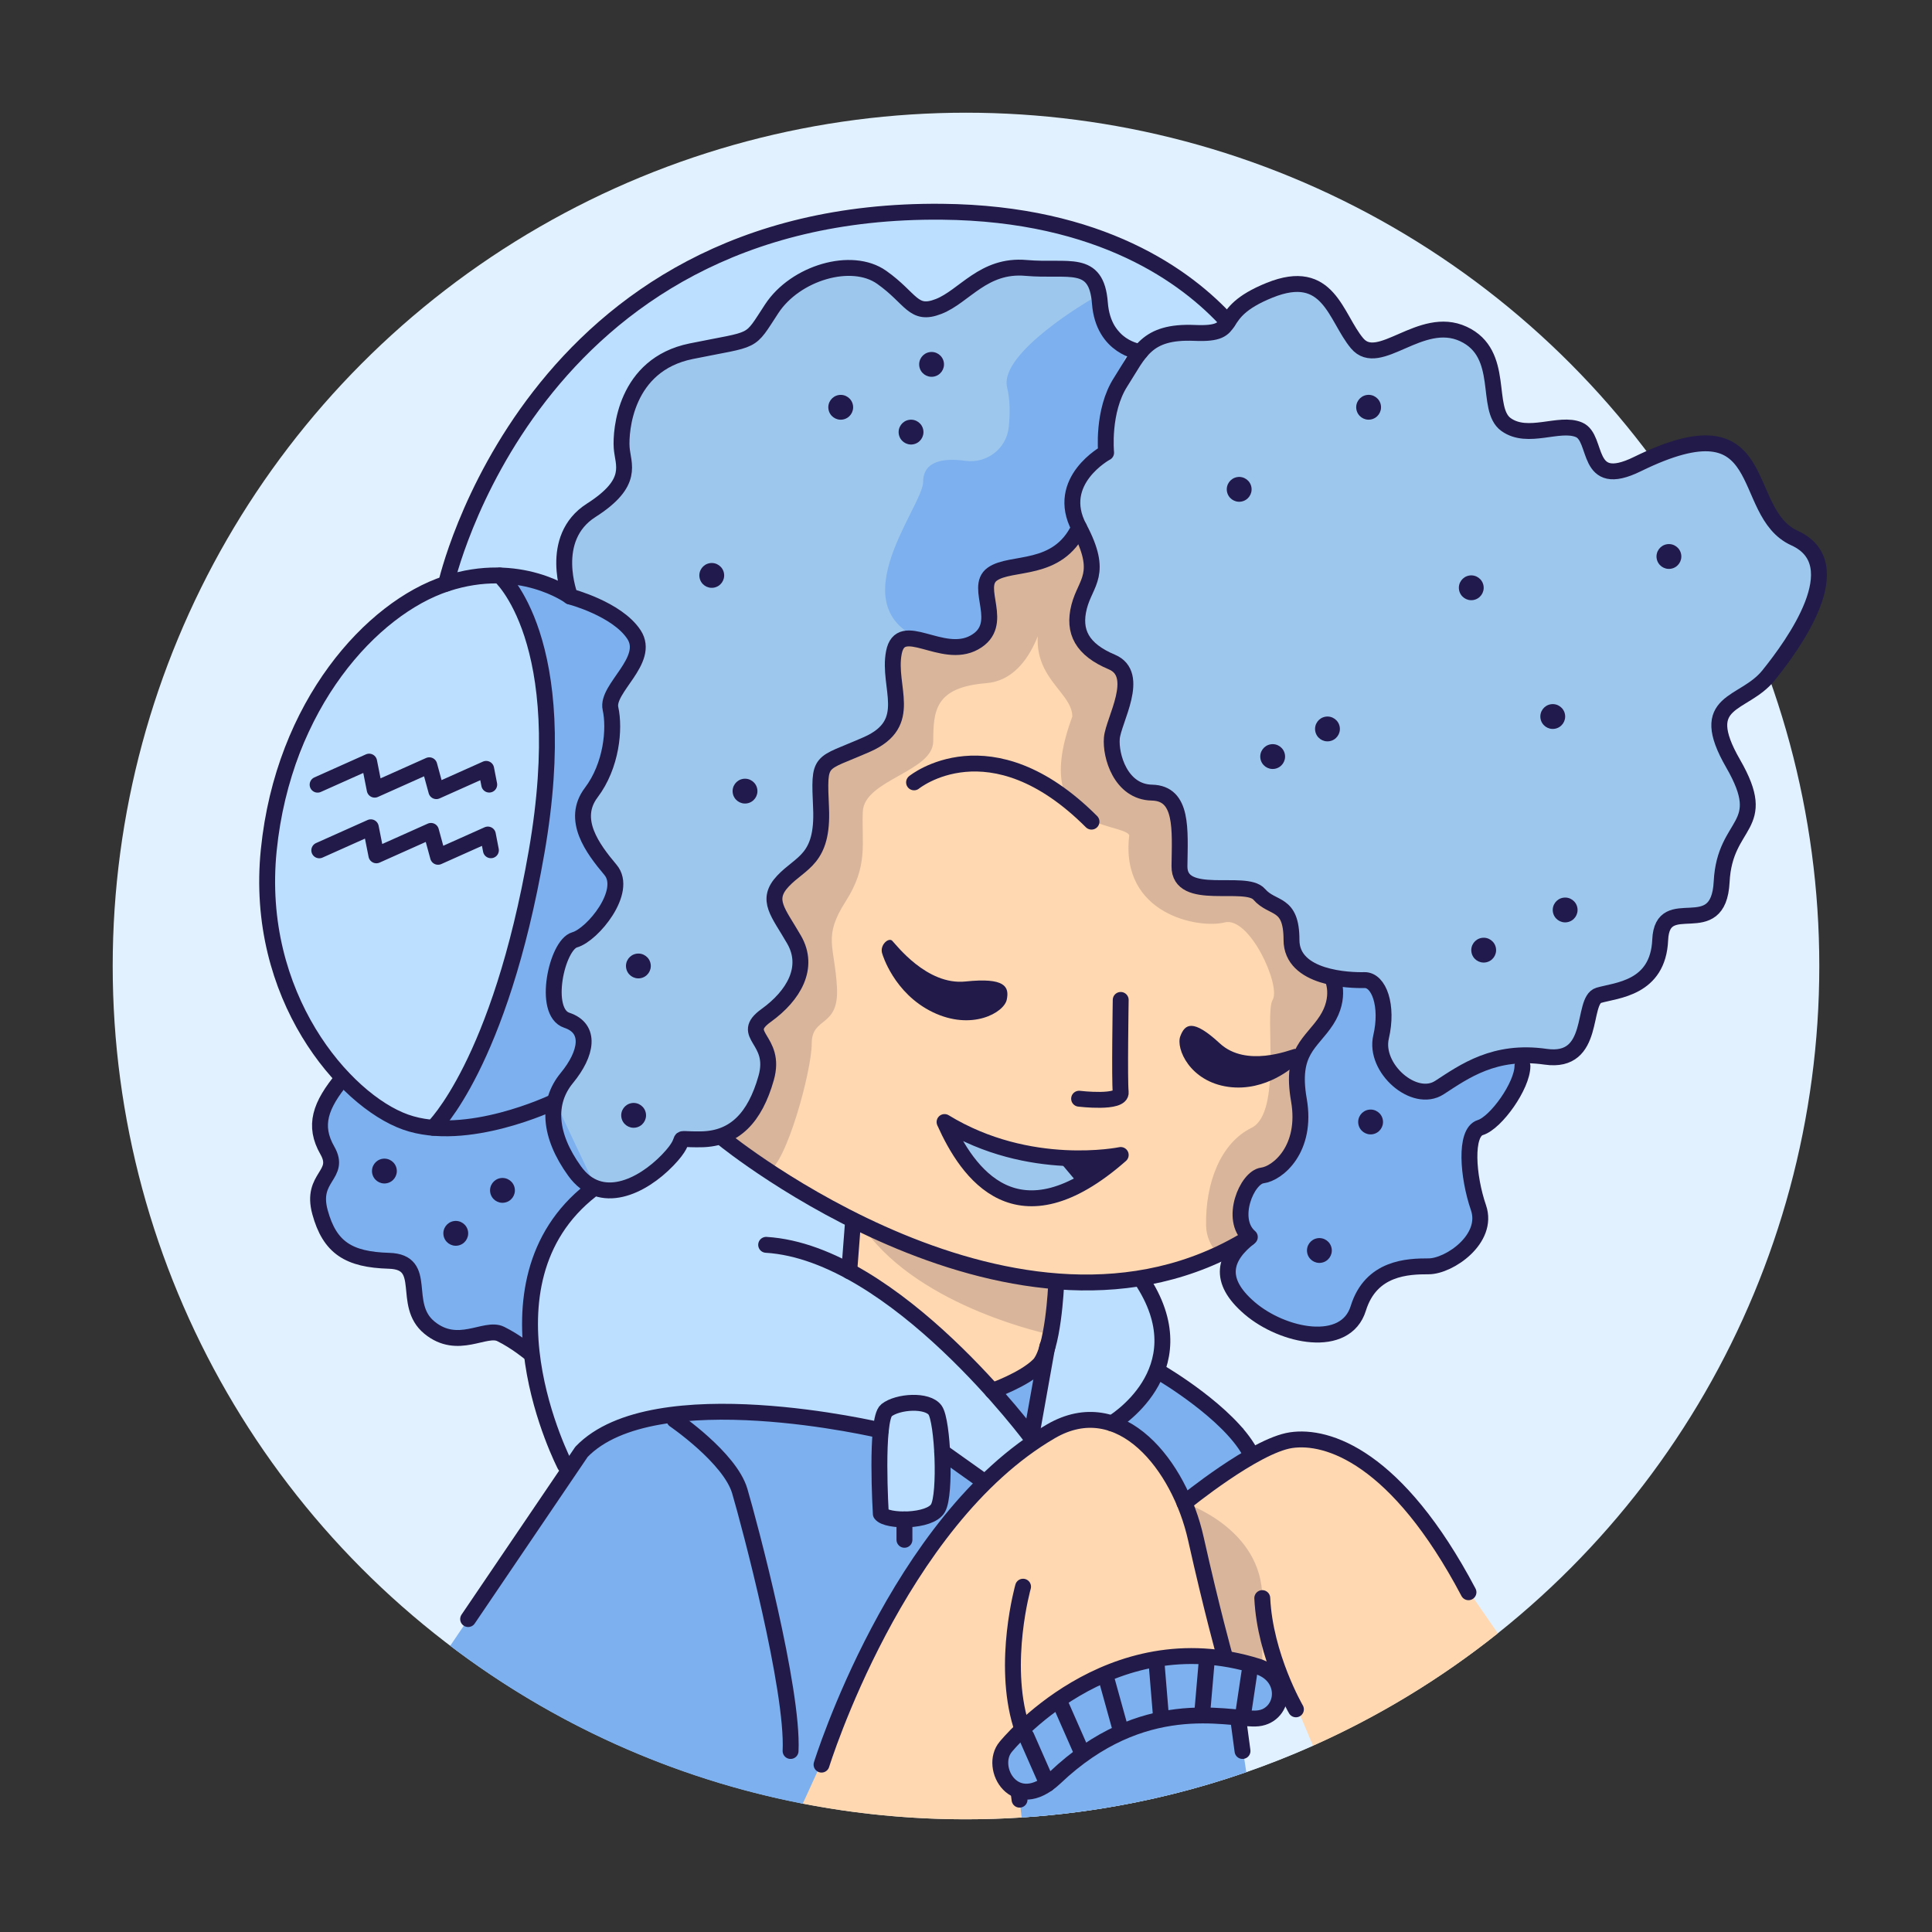 <?xml version="1.0" encoding="UTF-8"?><svg xmlns="http://www.w3.org/2000/svg" viewBox="0 0 1200 1200"><rect x="0" y="0" width="1200" height="1200" fill="#333333" stroke="none"/><defs><style>.cls-1{fill:none;stroke:#221a48;stroke-linecap:round;stroke-linejoin:round;stroke-width:9.87px;}.cls-2{stroke:#487be0;stroke-miterlimit:10;}.cls-2,.cls-3{fill:#bcdeff;}.cls-4{fill:#201b4c;}.cls-4,.cls-5,.cls-6,.cls-3,.cls-7,.cls-8,.cls-9,.cls-10{stroke-width:0px;}.cls-5{fill:#221a48;}.cls-6{fill:#d9b69b;}.cls-7{fill:#7cb0ee;}.cls-8{fill:#9ec7ee;}.cls-9{fill:#e2f1ff;}.cls-10{fill:#ffd8b1;}</style></defs><g id="background"><circle class="cls-9" cx="600" cy="600" r="530"/></g><g id="couleur"><polygon class="cls-10" points="690.58 320.74 578.62 320.74 409.94 669.59 449.78 707.64 529.89 758.02 527.48 789.54 581.61 828.93 616.34 863.87 645.2 847.84 655.97 798.1 716.48 796.86 804.92 758.37 873.07 583.76 690.58 320.74"/><path class="cls-6" d="m650.51,372.83s-5.84,48.93-37.92,51.5c-32.09,2.57-32.84,17.31-32.94,36.16-.11,18.85-42.88,23.87-43.74,43.59-.86,19.72,3.64,33.44-10.62,55.74-14.25,22.3-6.93,27.44-5.45,53.17,1.49,25.73-15.66,18.01-15.66,35.16s-16,75.26-26.87,79.22c-10.87,3.96-80.82-49.36-80.82-49.36l203.51-381.74,190.46,68.85,64.85,207.82-64.85,223.64s-40.78-8.64-41.33-35.23c-.55-26.58,9.01-51.41,28.24-60.86,19.23-9.46,7.8-70.5,13.09-79.43,5.28-8.92-14.41-52.16-29.86-48.12s-65.19-4.54-59.19-54.28c-5.31-8.32-62.16-1.37-35.37-73.58,0-17.9-35.28-27.15-15.54-72.26Z"/><polygon class="cls-2" points="282.25 362.56 313.41 354.58 350.4 368.16 544.66 206.97 769.67 256.07 758.53 195.63 712.11 161.03 618.31 131.51 505.3 134.95 406.11 180.07 343.66 231.14 285.11 336.74 282.25 362.56"/><polyline class="cls-7" points="843.57 601.04 950.03 654.43 929.24 693.23 912.11 709.2 923.16 759.83 900.18 782.75 863.57 789.54 843.66 812.64 827.18 828.93 776.29 816.66 760.6 784.46 775.39 769.05 769.67 761.9 772.98 739.38 794.68 727.38 806.39 707.64 806.39 661.32 828.09 624.46 829.47 605.17"/><path class="cls-8" d="m687.02,281.15s-32.24,17.47-16.76,46.58c15.47,29.11,3.94,33.64,0,49.17-3.94,15.53,1.89,26.52,20.33,34.29,18.43,7.76.97,36.23,0,47.23-.97,11,5.5,33.5,24.9,33.89s17.38,23.04,17.1,45.68c-.28,22.64,41.12,7.76,49.53,17.47s20.05,4.23,20.05,28.32,36.23,25.21,45.28,24.97,14.88,15.93,10.35,35.34c-4.53,19.41,20.7,41.51,36.23,31.43,15.53-10.08,34.29-23.71,65.99-19.16,31.7,4.55,22-34.91,32.99-38.15,11-3.23,36.87-4.18,38.17-34.43,1.29-30.26,36.23,2.09,38.17-36.08,1.94-38.17,30.41-33,7.12-73.43-23.29-40.43,6.47-35.52,22-54.79s51.75-69.09,16.17-85.26c-35.58-16.17-12.38-87.75-97.68-45.93-32.99,16.17-23.94-16.17-36.23-21.35-12.29-5.18-31.7,6.47-45.28-3.23-13.59-9.7,0-43.99-26.52-56.28s-52.4,22-65.99,5.82c-13.59-16.17-17.47-47.87-54.34-32.99-36.87,14.88-16.17,27.82-46.58,26.52-30.41-1.29-34.22,12.29-45.9,30.41-11.68,18.11-9.09,43.99-9.09,43.99Z"/><polygon class="cls-3" points="470.45 877.54 396.49 881.9 361.7 898.72 354.14 918.24 329.2 840.48 332.11 794.86 354.14 747.09 428.01 688.99 459.44 714.99 529.89 758.02 527.48 789.54 616.34 863.87 645.2 847.84 655.97 798.1 716.48 796.86 721.37 840.48 693.85 887.29 655.97 887.26 612.58 922.91 561.77 894.06 470.45 877.54"/><polygon class="cls-7" points="313.94 361.35 350.4 368.16 393.8 394.17 396.49 412.1 396.49 618.92 343.85 688.99 288.03 700.83 269.01 699.4 312.07 625.89 332.75 523.01 339.72 433.87 313.94 361.35"/><path class="cls-8" d="m708.26,218.61s-22.95-2.54-25.09-30.37c-2.13-27.83-19.43-19.48-45.87-21.83-26.44-2.35-38.27,17.66-54.27,23.92-16,6.26-16.7-4.87-35.4-18.09-18.7-13.22-53.66-2.78-68.27,19.48-14.61,22.26-9.04,18.09-50.09,26.44s-43.83,49.4-43.14,59.83,8.35,21.57-18.91,38.96-13.09,53.57-13.09,53.57c0,0,29.22,7.65,39.66,23.65,10.44,16-17.39,33.4-14.61,45.92,2.78,12.52.7,35.48-11.95,52.21-12.65,16.72.82,34.76,11.95,47.98,11.13,13.22-11.13,40.35-22.26,43.48-11.13,3.13-20.18,44.88-4.87,49.94,15.31,5.07,12.52,20.68,0,35.89-12.52,15.21-11.13,35.58,4.87,57.8s41.74,9.79,57.75-6.78c16-16.57,0-12.65,20.87-12.96,20.87-.31,33.4-13.61,40.33-38.06,6.93-24.45-17.37-26.34,0-38.87,17.37-12.52,27.16-29.92,17.42-46.96-9.74-17.05-18.09-24.7-6.96-36.52,11.13-11.83,25.05-13.22,23.65-45.22-1.39-32-1.39-26.44,28.53-39.66,29.92-13.22,12.52-35.48,16.7-57.05,4.17-21.57,29.92,4.87,49.98-6.26,20.06-11.13-.58-34.09,11.15-42.44,11.73-8.35,40.45-.7,53.91-28.88"/><polygon class="cls-7" points="215.24 671.79 200.73 688.81 204.29 727.38 197.27 749.31 209.82 778.05 253.89 788.2 269.01 828.97 308.57 827.8 329.2 840.48 332.11 794.86 367.24 731.67 343.66 681.75 299.06 700.83 255.19 700.5 215.24 671.79"/><polygon class="cls-8" points="593.52 704.62 666.05 720.6 670.25 735.87 645.95 747.09 620.5 739.2 593.52 704.62"/><path class="cls-9" d="m784.03,1036.16l-26.81-5.31h-35.25l-55.02,22.89-29.45,24.77-4.71,17.52,3.54,32.73c63.45-4.3,123.84-19.76,179.22-44.44l-12.46-29.57-19.05-18.59Z"/><path class="cls-10" d="m816.25,894.06l-33.76,7.72-46.79,31.69-19.46-35.81-33.06-15.32-27.2,4.92-55.97,45.98-55.77,82.88-46.61,103.99c33.13,6.48,67.36,9.89,102.38,9.89,12.21,0,24.32-.42,36.33-1.23l-3.54-32.73,4.71-17.52,29.45-24.77,55.02-22.89h35.25l26.81,5.31,19.05,18.59,12.46,29.57c41.32-18.42,79.85-41.97,114.78-69.84l-68.21-98.77-45.86-21.65Z"/><path class="cls-7" d="m612.58,922.91l-40.38-28.84-101.76-16.52-73.96,4.36-39.21,25.61-77.64,114.73c63.35,48.14,137.86,82.35,218.97,98.06l57.21-125.23,56.76-72.17Z"/><path class="cls-3" d="m547.09,940.25s-3.52-58.73,3.52-64.31,25.55-6.75,30.25,0c4.7,6.75,6.75,51.98,1.76,60.79-4.99,8.81-32.01,8.52-35.53,3.52Z"/><polyline class="cls-7" points="616.34 863.87 645.2 847.84 641.39 894.06 616.34 870.95"/><polygon class="cls-7" points="693.85 887.29 721.97 853.3 772.32 887.29 776.29 910.01 735.7 933.48 716.24 897.67 693.85 887.29"/><path class="cls-7" d="m794.05,1057.37l-10.02-21.2-52.4-9.02-53.79,18.84-59.02,43.34,13.97,24.94,1.79,14.61c48.58-3.13,95.37-12.81,139.51-28.15l-4.98-32.93,24.94-10.44Z"/><line class="cls-1" x1="632.79" y1="1114.27" x2="633.26" y2="1117.81"/><line class="cls-1" x1="769.1" y1="1067.81" x2="771.75" y2="1087.57"/><line class="cls-1" x1="637.5" y1="1078.51" x2="650.51" y2="1108.07"/><line class="cls-1" x1="657.94" y1="1056.62" x2="670.95" y2="1086.18"/><line class="cls-1" x1="686.59" y1="1040.39" x2="695.22" y2="1071.51"/><line class="cls-1" x1="718.43" y1="1033.82" x2="721.09" y2="1066.01"/><line class="cls-1" x1="749.7" y1="1029.52" x2="746.92" y2="1061.7"/><line class="cls-1" x1="776.06" y1="1038.55" x2="772.06" y2="1065.34"/><path class="cls-6" d="m655.97,798.1l-3.53,30.83s-80.03-16.36-115.19-64.99c41.89,14.45,118.72,34.16,118.72,34.16Z"/><path class="cls-6" d="m735.7,933.48s48.33,15.56,48.33,59.12v43.56l-26.81-5.31-21.52-97.38Z"/><polygon class="cls-3" points="303.87 357.42 250.57 375.74 203.23 424.11 168.78 513.84 168.78 574.61 197.27 652.11 255.19 700.5 277.07 696.92 319.77 590.54 339.72 466.14 324.83 379.41 303.87 357.42"/><path class="cls-7" d="m677.76,185.92s-57.51,33.22-52.23,54.71c1.91,7.79,1.86,16.63,1.01,24.74-1.39,13.31-13.67,22.68-26.92,20.85-12.65-1.75-26.2-.45-26.24,13.1-.05,15.79-57.81,83.21,7.5,100.72,36.62,9.81,35.71-42.14,35.71-42.14l55.26-23.16-2.26-38.13,19.25-19.63,7.17-47.59,6.04-15.41-24.29-28.06Z"/></g><g id="tracé"><path class="cls-5" d="m804.32,661.66s-17.62,16.72-41.43,13.4c-23.81-3.32-32.65-23.74-29.78-31.42s7.83-11.02,24.56,4.44c16.36,15.13,43.49,4.05,46.28,3.43s4.46,6.68.38,10.15Z"/><path class="cls-5" d="m548.01,592.43s7.04,24.5,31.35,36.25c24.31,11.74,44.28.29,45.96-7.78,1.68-8.07-1.08-13.85-25.65-11.28-24.03,2.52-43.25-23.12-45.52-25.32s-8.01,2.79-6.15,8.13Z"/><path class="cls-1" d="m696.09,621.07s-.81,50.06,0,57.32c.81,7.27-25.84,4.04-25.84,4.04"/><path class="cls-1" d="m696.1,717.38s-56.63,11.81-109.42-20.47c14.12,31.49,44.92,77.15,109.42,20.47Z"/><polygon class="cls-5" points="670.25 735.87 655.97 718.9 683.18 720.6 670.25 735.87"/><path class="cls-1" d="m567.74,485.94s47.23-38.57,110.21,24.4"/><path class="cls-1" d="m510.27,1096.04s46.95-151.52,142.49-207.04c43.35-25.19,79.87,21.36,89.98,66.53,10.11,45.16,17.86,72.8,17.86,72.8"/><path class="cls-1" d="m635.44,985.52s-13.24,46.78-1.32,85.88"/><path class="cls-1" d="m655.28,1104.16c54.6-51.91,106.17-36.4,124.37-36.74,18.2-.34,21.91-25.95,1.52-32.36-92.89-29.17-156.5,49.94-156.5,49.94-10.83,12.86,5.72,42.48,30.61,19.16Z"/><path class="cls-1" d="m735.7,933.48s43.61-35.59,66.19-38.96,65.72,10.26,110.21,94.45"/><path class="cls-1" d="m804.92,1061.7s-19.21-33.03-20.9-69.09"/><path class="cls-1" d="m547.09,940.25s-3.52-58.73,3.52-64.31,25.55-6.75,30.25,0c4.7,6.75,6.75,51.98,1.76,60.79-4.99,8.81-32.01,8.52-35.53,3.52Z"/><line class="cls-1" x1="561.77" y1="943.73" x2="561.77" y2="956.4"/><path class="cls-1" d="m641.39,894.06s-85.41-116.02-165.52-120.87"/><line class="cls-1" x1="608.34" y1="918.24" x2="585.2" y2="901.79"/><path class="cls-1" d="m547.08,888.46s-141-33.48-185.91,13.32l-70.4,103.85"/><path class="cls-1" d="m350.85,910.01s-58.26-112.55,16.39-170.81"/><path class="cls-1" d="m418.92,881.9s34.49,23.59,40.56,44.23c6.07,20.63,33.38,123.2,31.56,161.44"/><path class="cls-1" d="m690.58,884.1s54.61-32.01,19.79-87.24"/><path class="cls-1" d="m721.97,853.3s40.97,24.14,54.32,48.48"/><line class="cls-1" x1="529.89" y1="758.02" x2="527.48" y2="789.54"/><path class="cls-1" d="m655.97,798.1s-1.67,40.64-10.77,49.74c-9.1,9.1-28.86,16.03-28.86,16.03"/><line class="cls-1" x1="650.51" y1="836.27" x2="641.39" y2="887.29"/><path class="cls-1" d="m449.78,707.64s183.01,148.88,325.62,61.4"/><path class="cls-1" d="m827.58,607.6s5.7,11.64-3.67,26.11c-9.38,14.46-22.49,18.88-17.15,49.44,5.34,30.57-13.17,45.74-22.73,46.95-9.56,1.21-20.48,27.31-7.74,38.24-15.69,12.14-20.63,26.7,0,44.3,20.63,17.6,59.48,25.49,67.37,0,7.89-25.49,30.95-26.1,43.7-26.1s37.63-16.99,30.95-36.41c-6.68-19.42-8.69-46.73,1.12-49.77,9.81-3.03,26.19-26.1,26.19-38.24"/><path class="cls-1" d="m687.02,281.15s-32.24,17.47-16.76,46.58c15.47,29.11,3.94,33.64,0,49.17-3.94,15.53,1.89,26.52,20.33,34.29,18.43,7.76.97,36.23,0,47.23-.97,11,5.5,33.5,24.9,33.89s17.38,23.04,17.1,45.68c-.28,22.64,41.12,7.76,49.53,17.47s20.05,4.23,20.05,28.32,36.23,25.21,45.28,24.97,14.88,15.93,10.35,35.34c-4.53,19.41,20.7,41.51,36.23,31.43,15.53-10.08,34.29-23.71,65.99-19.16,31.7,4.55,22-34.91,32.99-38.15,11-3.23,36.87-4.18,38.17-34.43,1.29-30.26,36.23,2.09,38.17-36.08,1.94-38.17,30.41-33,7.12-73.43-23.29-40.43,6.47-35.52,22-54.79s51.75-69.09,16.17-85.26c-35.58-16.17-12.38-87.75-97.68-45.93-32.99,16.17-23.94-16.17-36.23-21.35-12.29-5.18-31.7,6.47-45.28-3.23-13.59-9.7,0-43.99-26.52-56.28s-52.4,22-65.99,5.82c-13.59-16.17-17.47-47.87-54.34-32.99-36.87,14.88-16.17,27.82-46.58,26.52-30.41-1.29-34.22,12.29-45.9,30.41-11.68,18.11-9.09,43.99-9.09,43.99Z"/><path class="cls-1" d="m212.9,669.59c-14.01,16.95-18.43,29.48-9.58,44.96,8.85,15.48-10.61,16.19-4.57,38.32,6.04,22.13,17.84,29.5,42.9,30.23,25.06.74,7.37,26.99,25.06,41.5,17.69,14.52,34.64-.75,44.23,3.93,9.58,4.69,18.26,11.94,18.26,11.94"/><path class="cls-1" d="m670.25,327.73c-13.46,28.18-42.19,20.53-53.91,28.88-11.73,8.35,8.92,31.31-11.15,42.44-20.06,11.13-45.81-15.31-49.98,6.26-4.17,21.57,13.22,43.83-16.7,57.05-29.92,13.22-29.92,7.65-28.53,39.66,1.39,32-12.52,33.4-23.65,45.22-11.13,11.83-2.78,19.48,6.96,36.52,9.74,17.05-.05,34.44-17.42,46.96-17.37,12.52,6.93,14.42,0,38.87-6.93,24.45-19.46,37.75-40.33,38.06-20.87.31-4.87-3.61-20.87,12.96-16,16.57-41.74,29-57.75,6.78s-17.39-42.59-4.87-57.8c12.52-15.21,15.31-30.82,0-35.89-15.31-5.07-6.26-46.81,4.87-49.94,11.13-3.13,33.4-30.26,22.26-43.48-11.13-13.22-24.6-31.25-11.95-47.98,12.65-16.72,14.74-39.68,11.95-52.21-2.78-12.52,25.05-29.92,14.61-45.92-10.44-16-39.66-23.65-39.66-23.65,0,0-14.17-36.18,13.09-53.57s19.61-28.53,18.91-38.96,2.09-51.48,43.14-59.83,35.48-4.17,50.09-26.44c14.61-22.26,49.57-32.7,68.27-19.48,18.7,13.22,19.39,24.35,35.4,18.09,16-6.26,27.83-26.27,54.27-23.92,26.44,2.35,43.74-6,45.87,21.83,2.13,27.83,25.09,30.37,25.09,30.37"/><path class="cls-1" d="m354.14,370.52s-31.18-23.08-77.07-7.96c-45.89,15.13-100.96,74.79-110.14,165.43-9.18,90.64,47.04,155.43,84.9,168.93,37.86,13.5,91.83-12.29,91.83-12.29"/><path class="cls-1" d="m310.37,357.45s45.87,39.72,22.92,171.67c-22.95,131.96-64.28,171.37-64.28,171.37"/><polyline class="cls-1" points="197.27 487.38 229.28 473.06 232.73 490.48 266.64 475.32 271.03 491.4 301.97 477.56 303.87 487.33"/><polyline class="cls-1" points="198.31 528.16 230.32 513.84 233.78 531.26 267.69 516.09 272.08 532.18 303.02 518.34 304.91 528.11"/><circle class="cls-4" cx="238.73" cy="727.38" r="7.71" transform="translate(-113.43 47.63) rotate(-9.22)"/><circle class="cls-4" cx="283.06" cy="766.07" r="7.71" transform="translate(-119.06 55.23) rotate(-9.22)"/><circle class="cls-4" cx="312.07" cy="739.38" r="7.71" transform="translate(-114.41 59.54) rotate(-9.22)"/><circle class="cls-4" cx="393.53" cy="692.79" r="7.71" transform="translate(-105.89 71.98) rotate(-9.22)"/><circle class="cls-4" cx="396.49" cy="600" r="7.71" transform="translate(-90.99 71.26) rotate(-9.22)"/><circle class="cls-4" cx="462.73" cy="491.4" r="7.71" transform="translate(-72.74 80.47) rotate(-9.22)"/><circle class="cls-4" cx="442.07" cy="357.42" r="7.71" transform="translate(-51.54 75.43) rotate(-9.22)"/><circle class="cls-4" cx="522.18" cy="253" r="7.71" transform="translate(-33.78 86.91) rotate(-9.22)"/><circle class="cls-4" cx="565.86" cy="268.41" r="7.71" transform="translate(-35.69 94.11) rotate(-9.22)"/><circle class="cls-4" cx="578.62" cy="226.35" r="7.71" transform="translate(-28.79 95.61) rotate(-9.22)"/><circle class="cls-4" cx="769.67" cy="303.98" r="7.71" transform="translate(-38.75 127.21) rotate(-9.22)"/><circle class="cls-4" cx="850.07" cy="253" r="7.71" transform="translate(-29.55 139.43) rotate(-9.22)"/><circle class="cls-4" cx="790.46" cy="469.95" r="7.71" transform="translate(-65.07 132.69) rotate(-9.22)"/><circle class="cls-4" cx="824.5" cy="452.8" r="7.71" transform="translate(-61.88 137.92) rotate(-9.22)"/><circle class="cls-4" cx="921.53" cy="590.2" r="7.71" transform="translate(-82.64 155.23) rotate(-9.22)"/><circle class="cls-4" cx="851.28" cy="696.92" r="7.71" transform="translate(-100.64 145.36) rotate(-9.22)"/><circle class="cls-4" cx="819.47" cy="776.75" r="7.71" transform="translate(-113.84 141.29) rotate(-9.22)"/><circle class="cls-4" cx="972.13" cy="565.24" r="7.71" transform="translate(-77.99 163.02) rotate(-9.22)"/><circle class="cls-4" cx="964.43" cy="445.09" r="7.71" transform="translate(-58.84 160.23) rotate(-9.22)"/><circle class="cls-4" cx="913.83" cy="365.13" r="7.71" transform="translate(-46.69 151.09) rotate(-9.22)"/><circle class="cls-4" cx="1036.59" cy="345.69" r="7.71" transform="translate(-41.99 170.51) rotate(-9.22)"/><path class="cls-1" d="m277.07,362.56s52.13-233.58,308.13-231.04c98.67.98,152,40.53,177.4,68.42"/></g></svg>